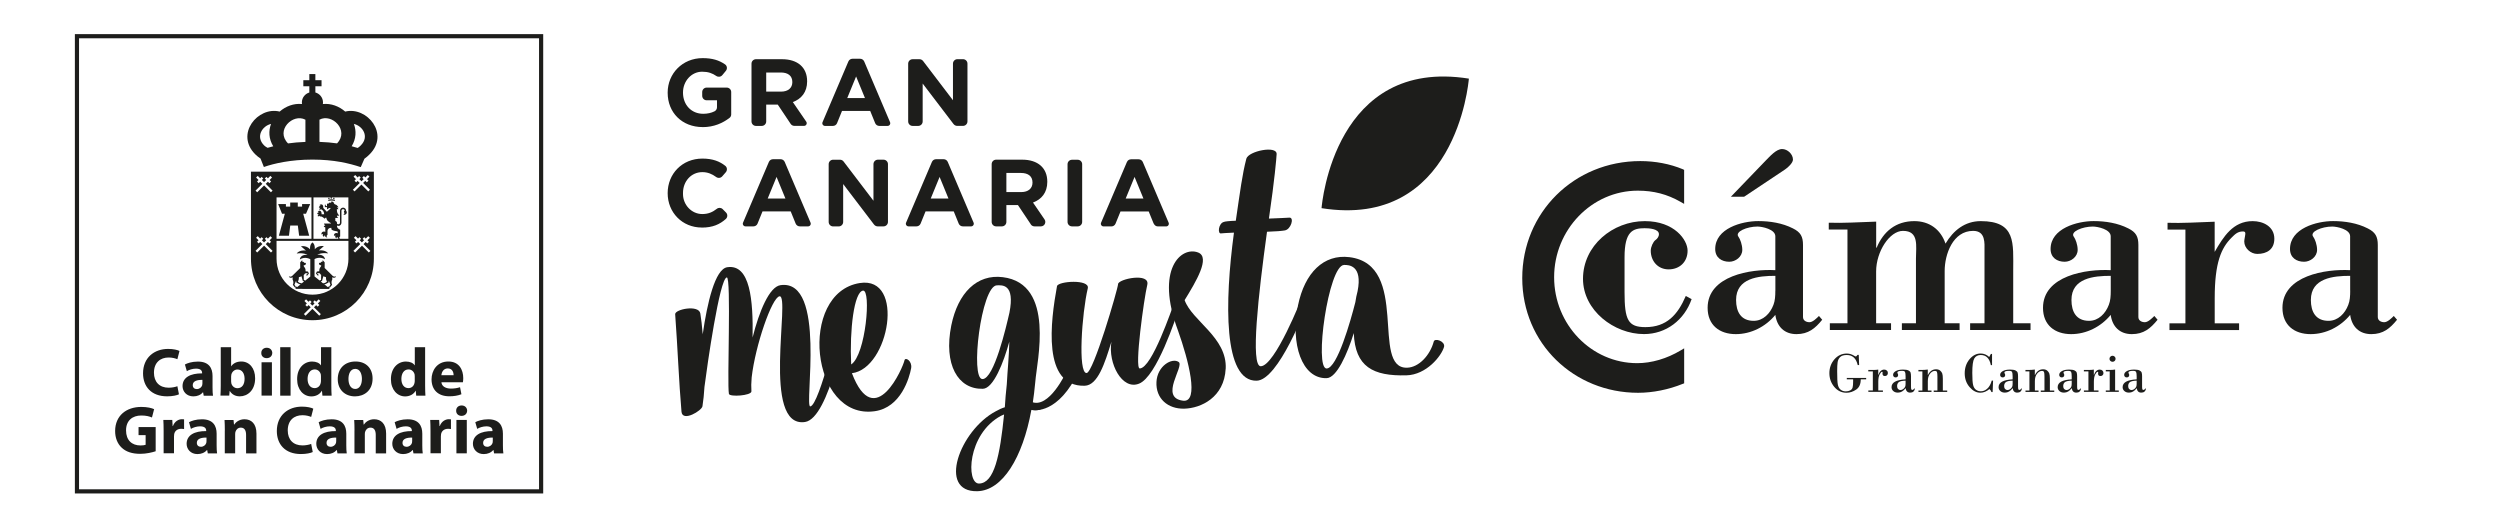 <?xml version="1.0" encoding="UTF-8"?>
<svg id="Capa_2" data-name="Capa 2" xmlns="http://www.w3.org/2000/svg" viewBox="0 0 600 126.62">
  <defs>
    <style>
      .cls-1 {
        fill: #1d1d1b;
        stroke-width: 0px;
      }

      .cls-2 {
        fill: none;
        stroke: #1d1d1b;
        stroke-miterlimit: 10;
      }
    </style>
  </defs>
  <g>
    <g>
      <path class="cls-1" d="M203.51,75.29c-.35,2.28-4.42,25.12-10.31,25.99-10.56,1.56-3.38-30.57-6.12-30.17-1.83.27-5.81,11.82-6.68,19.47-.11,1.24-.13,2.36-.06,3.36-.03,1.02-5.24,1.38-5.4.59-.48-2.37.6-28.11-.51-27.95-1.73.25-4.71,21.2-5.36,26.28-.09,1.64-.27,3.29-.48,4.64-.13,1.03-4.75,3.85-5.03,1.35-.63-7.22-.91-15.2-1.52-23.43-.09-1.2,5.68-2.36,6.04-.18.2,1.29.43,3.08.57,4.99,1.09-7.57,2.96-15.67,5.9-16.1,5.49-.81,6.23,7.91,6.07,16.87,1.59-6.33,4.03-12.17,6.68-12.56,11.17-1.65,5.65,29.32,7.17,29.1,2.23-.33,7.23-21.78,7.53-23.35.25-.85,1.91-.59,1.52,1.1Z"/>
      <path class="cls-1" d="M218.68,88.35c-.42,2.3-2.44,9.45-8.74,10.34-15.45,2.2-18.41-28.42-3.59-30.76,10.96-1.73,7.07,20.53-1.89,21.64,5.5,14.4,12.34-1.54,12.62-3.11.24-.85,1.87.21,1.6,1.88ZM204.28,87.47c3.51-2.28,4.86-18.04,2.83-17.72-2.13.34-3.23,9.35-2.83,17.72Z"/>
      <path class="cls-1" d="M247.8,97.15c.29-1.83.49-3.66.68-5.59.33-4.68,4.89-23.46-7.81-25.04-6.19-.77-10.75,3.73-12.36,11.58-1.88,9.38,1.58,15.37,7.58,15.21,2.54-.07,4.98-6.32,6.35-11.32-.07,3.55-.44,6.91-.61,10.26-.2,1.93-.39,3.76-.47,5.49-.72.22-1.45.55-2.18.97-8.66,4.59-14.06,19.43-4.4,19.18,6-.16,10.86-7.99,12.95-19.51,2.01.35,3.99-.51.26-1.22ZM235.81,90.98c-3.05.08-.32-22.4,3.44-22.5,1.22-.03,4.4-.42,3.01,6.58h0c-.77,3.36-3.66,15.84-6.45,15.92ZM234.98,116.05c-3.15.08-2.87-11.89,5.27-16.26l.73-.32c-.99,9.86-2.34,16.49-6,16.58Z"/>
      <path class="cls-1" d="M282.99,73.88c-.72,2.25-5.39,16.57-9.63,18.2-4.04,1.63-7.48-4.87-6.62-10.06-1.57,5.11-3.26,10.48-6.42,10.56-10.27.27-8.17-15.55-6.64-23.9.26-1.22,7.91-1.73,7.39.51-1.41,5.92-2.43,20.39-.29,20.34,1.63-.04,7.5-20.15,7.56-21.36.06-1.22,7.76-2.84,7,.22-.77,3.16-3.12,20.08-1.8,20.04,2.95-.08,7.72-14.4,8.3-15.83.25-.92,1.64-.35,1.16,1.29Z"/>
      <path class="cls-1" d="M294.16,88.49c-.34,6.9-5.95,9.49-9.92,9.59-3.97.11-6.89-2.45-6.69-6.41.19-3.86,3.74-5.88,5.32-4.8,1.48.97-4.79,8.57,1.07,9.3,3.96.49,1.29-9.77-1.21-16.8-5.57-14.86.8-20.3,4.79-18.78,3.09,1.13-.55,7.11-3.21,11.44,1.78,5.02,10.23,8.95,9.86,16.47Z"/>
      <path class="cls-1" d="M314.16,71.67c-.73,2.35-7.36,19.56-12.55,19.7-8.04.21-7.71-18.86-5.46-35.54-1.63.04-2.85.18-3.06.18-.93.23-.69-2.41.64-2.75.21-.11,1.33-.24,2.86-.28,1.07-7.23,1.53-11.01,2.53-14.89.5-1.84,7.37-3.24,7.27-1.11-.04.91-.47,6.02-1.85,15.48,2.34-.06,4.38-.22,4.99-.23,1.11.07.27,2.83-1.17,3.07-.62.12-2.25.26-4.28.32-2.06,14.96-4.03,32.35-1.49,32.28,3.36-.09,9.73-15.97,10.2-17.41.35-.92,1.85-.35,1.36,1.18Z"/>
      <path class="cls-1" d="M344.1,81.97c-.87,3.27-3.55,6.2-6.4,6.28-8.85.24.84-24.7-13.82-26.53-6.19-.77-10.75,3.73-12.36,11.58-1.88,9.28.96,17.62,6.86,17.46,2.44-.06,4.96-5.81,6.53-10.82.31,8.1,4.6,10.35,12.64,10.14,4.78-.13,8.41-4.62,9.03-6.86.27-1.33-2.23-2.17-2.48-1.25ZM325.28,72.54c-1.14,4.49-4.34,15.83-6.88,15.9-3.05.08.41-24.75,4.17-24.85,1.12-.03,4.49.07,3.25,6.3-.24.82-.39,1.73-.54,2.65Z"/>
      <path class="cls-1" d="M247.54,98.37s5.49,1.49,10.47-7.53l-2.11-1.56s-4.15,9.04-8.39,7.14l.04,1.96Z"/>
      <path class="cls-1" d="M352.53,18.87c-32.13-5.1-35.26,29.91-35.36,31.09,32.13,5.1,35.26-29.91,35.36-31.09Z"/>
      <g>
        <g>
          <path class="cls-1" d="M168.65,30.5c-4.98,0-8.41-3.5-8.41-8.23v-.05c0-4.55,3.54-8.27,8.39-8.27,2.36,0,3.96.52,5.38,1.5.51.35.6,1.07.2,1.55l-.86,1.04c-.36.43-.98.5-1.44.19-.96-.66-1.94-1.02-3.4-1.02-2.56,0-4.59,2.26-4.59,4.98v.05c0,2.93,2.01,5.07,4.85,5.07,1.01,0,1.93-.2,2.71-.59.37-.19.6-.56.6-.97v-1.68h-2.48c-.59,0-1.07-.48-1.07-1.07v-.91c0-.59.48-1.07,1.07-1.07h4.82c.59,0,1.07.48,1.07,1.07v5.37c0,.32-.14.64-.4.83-1.61,1.24-3.74,2.22-6.44,2.22Z"/>
          <path class="cls-1" d="M189.77,29.75l-3.11-4.65h-2.77v4.05c0,.59-.48,1.07-1.07,1.07h-1.39c-.59,0-1.07-.48-1.07-1.07v-13.87c0-.59.48-1.07,1.07-1.07h6.25c3.77,0,6.03,1.99,6.03,5.28v.05c0,2.58-1.39,4.2-3.43,4.96l3.22,4.7c.29.43-.01,1.01-.53,1.01h-2.32c-.36,0-.69-.18-.89-.47ZM190.16,19.69c0-1.51-1.05-2.29-2.77-2.29h-3.5v4.59h3.57c1.71,0,2.7-.91,2.7-2.26v-.05Z"/>
          <path class="cls-1" d="M210.04,29.56l-1.19-2.93h-6.77l-1.19,2.93c-.16.4-.55.66-.99.66h-1.9c-.46,0-.78-.47-.59-.9l6.2-14.57c.17-.39.55-.65.98-.65h1.84c.43,0,.81.26.98.65l6.2,14.57c.18.43-.13.9-.59.9h-1.99c-.43,0-.82-.26-.99-.66ZM205.47,18.34l-2.13,5.19h4.25l-2.13-5.19Z"/>
          <path class="cls-1" d="M228.87,29.8l-7.43-9.75v9.1c0,.59-.48,1.07-1.07,1.07h-1.34c-.59,0-1.07-.48-1.07-1.07v-13.87c0-.59.48-1.07,1.07-1.07h1.65c.33,0,.65.16.85.42l7.18,9.43v-8.79c0-.59.48-1.07,1.07-1.07h1.34c.59,0,1.07.48,1.07,1.07v13.87c0,.59-.48,1.07-1.07,1.07h-1.4c-.33,0-.65-.16-.85-.42Z"/>
        </g>
        <g>
          <path class="cls-1" d="M168.44,54.61c-4.71,0-8.2-3.63-8.2-8.23v-.05c0-4.55,3.43-8.27,8.34-8.27,2.49,0,4.15.68,5.49,1.74.47.37.52,1.07.13,1.53l-.87,1c-.37.42-1,.48-1.45.15-1-.74-2.05-1.17-3.32-1.17-2.7,0-4.64,2.24-4.64,4.98v.28c0,2.58,2.04,4.79,4.61,4.8,1.48,0,2.5-.47,3.5-1.25.43-.34,1.04-.31,1.42.08l.79.8c.43.43.41,1.14-.04,1.55-1.46,1.3-3.16,2.07-5.76,2.07Z"/>
          <path class="cls-1" d="M190.96,53.67l-1.19-2.93h-6.77l-1.19,2.93c-.16.4-.55.66-.99.66h-1.9c-.46,0-.78-.47-.59-.9l6.2-14.57c.17-.39.55-.65.98-.65h1.84c.43,0,.81.26.98.65l6.2,14.57c.18.43-.13.9-.59.9h-1.99c-.43,0-.82-.26-.99-.66ZM186.38,42.45l-2.13,5.19h4.25l-2.13-5.19Z"/>
          <path class="cls-1" d="M209.79,53.92l-7.43-9.75v9.1c0,.59-.48,1.07-1.07,1.07h-1.34c-.59,0-1.07-.48-1.07-1.07v-13.87c0-.59.48-1.07,1.07-1.07h1.65c.33,0,.65.16.85.42l7.18,9.43v-8.79c0-.59.48-1.07,1.07-1.07h1.34c.59,0,1.07.48,1.07,1.07v13.87c0,.59-.48,1.07-1.07,1.07h-1.4c-.33,0-.65-.16-.85-.42Z"/>
          <path class="cls-1" d="M230.09,53.67l-1.19-2.93h-6.77l-1.19,2.93c-.16.4-.55.66-.99.66h-1.9c-.46,0-.78-.47-.59-.9l6.2-14.57c.17-.39.55-.65.98-.65h1.84c.43,0,.81.26.98.65l6.2,14.57c.18.43-.13.9-.59.9h-1.99c-.43,0-.82-.26-.99-.66ZM225.51,42.45l-2.13,5.19h4.25l-2.13-5.19Z"/>
          <path class="cls-1" d="M247.41,53.86l-3.11-4.65h-2.77v4.05c0,.59-.48,1.07-1.07,1.07h-1.39c-.59,0-1.07-.48-1.07-1.07v-13.87c0-.59.48-1.07,1.07-1.07h6.25c3.77,0,6.03,1.99,6.03,5.28v.05c0,2.58-1.39,4.2-3.43,4.96l2.77,4.05c.48.71-.02,1.67-.88,1.67h-1.53c-.36,0-.69-.18-.89-.47ZM247.8,43.8c0-1.51-1.05-2.29-2.77-2.29h-3.5v4.59h3.57c1.71,0,2.7-.91,2.7-2.26v-.05Z"/>
          <path class="cls-1" d="M256.21,53.26v-13.85c0-.59.48-1.07,1.07-1.07h1.37c.59,0,1.07.48,1.07,1.07v13.85c0,.59-.48,1.07-1.07,1.07h-1.37c-.59,0-1.07-.48-1.07-1.07Z"/>
          <path class="cls-1" d="M276.88,53.67l-1.19-2.92h-6.77l-1.19,2.92c-.16.4-.56.67-.99.67h-1.89c-.46,0-.78-.47-.59-.9l6.2-14.56c.17-.4.56-.65.99-.65h1.83c.43,0,.82.26.99.65l6.2,14.56c.18.43-.13.9-.59.9h-1.98c-.44,0-.83-.26-.99-.67ZM272.3,42.45l-2.13,5.19h4.25l-2.13-5.19Z"/>
        </g>
      </g>
    </g>
    <g>
      <rect class="cls-2" x="18.47" y="8.69" width="111.4" height="109.24"/>
      <path class="cls-1" d="M74.99,58.21h-.03s-.64.37-.55,1.65c0,0-.7-.99-2.19-.76l1.2,1.03c-1.63-.19-2.22.71-2.22.71,1.73-.24,2.58.32,2.58.32-1.77-.13-1.82,1.11-1.82,1.11,1.27-.82,2.51-.06,2.51-.06v4.17s-1.24.99-1.24.99c0-.07-.04-.12-.11-.14-.05-.01-.1.01-.14.06-.03,0-.04,0-.06-.01l-.03-1.28c.08-.05.13-.1.19-.18.06-.07.08-.12.12-.2l.54-.07.09.1-.1.15h-.15s-.05.34-.05.34h.2l.41-.5-.23-.47-.58-.06c.02-.22.01-.35-.04-.56-.08-.35-.36-.48-.44-.81l.5-.22.07-.41-.4-.04-.15-.21-.33-.07v-.38l-.49.56v1.36l-1.94,1.9c-.12.09-.21.13-.36.16-.16.03-.21,0-.36-.06-.05,0-.06.07-.03.13.06.08.15.13.26.17.14.05.27.06.39.02.09-.03.14-.05.22-.11v.57c.12.22.17.37.18.62,0,.25-.02.4-.13.63l.53.67c.05-.02.09-.02.14,0,.06.02.09.05.12.09l-.26.21,8.38.02-.28-.23s.06-.08.12-.1c.05-.02.09-.02.14,0l.53-.67c-.11-.23-.14-.38-.13-.63.01-.25.05-.4.18-.62v-.57c.08.06.13.08.22.11.12.04.25.03.38-.02.11-.04.2-.08.26-.17.04-.05.03-.12-.03-.13-.16.05-.2.09-.36.06-.15-.03-.24-.06-.36-.16l-1.94-1.9v-1.36l-.49-.56v.38l-.33.07-.15.21-.4.04.07.41.5.22c-.08.33-.36.46-.44.81-.05.21-.06.34-.04.56l-.58.06-.23.47.41.5h.2l-.05-.34h-.15s-.1-.16-.1-.16l.09-.1.54.07c.03.09.06.13.12.2.06.08.11.12.19.18l-.03,1.28s-.03,0-.06.01c-.03-.04-.08-.07-.14-.06-.07.02-.1.06-.11.14l-1.25-1h0v-4.17s1.24-.75,2.51.06c0,0-.05-1.24-1.82-1.11,0,0,.85-.56,2.58-.32,0,0-.59-.9-2.22-.71l1.2-1.03c-1.48-.23-2.19.76-2.19.76.09-1.28-.55-1.65-.55-1.65ZM71.29,68.92c-.02-.06-.05-.09-.1-.11-.07-.02-.13-.05-.18.05l-.35-.54.41-.97.04.44.78.43s.08-.05.14-.04c.04.01.07.05.08.09l-.81.65ZM72.35,68.06c0-.07-.04-.12-.11-.14-.07-.03-.17-.02-.2.06l-.55-.38c.09-.23.18-.41.22-.6.03-.17.03-.31.02-.48.22-.05.34-.08.54-.17.09-.04.08-.02.16-.06l-.05.11.3,1.03c.06,0,.09,0,.14.03.06.03.11.06.13.12l-.61.48ZM78.9,67.34l.41.97-.35.54c-.05-.1-.11-.07-.18-.05-.05.02-.09.05-.1.11l-.81-.65s.03-.08.08-.09c.05-.02.1,0,.14.04l.78-.43.04-.44ZM77.14,67.46s.08-.04.14-.03l.3-1.03-.05-.11c.08.04.07.03.16.06.21.09.33.12.54.17,0,.16,0,.3.02.47.03.2.12.37.22.6l-.55.38c-.03-.08-.12-.09-.2-.06-.07.02-.1.08-.11.15l-.6-.48c.03-.06.08-.09.13-.12Z"/>
      <path class="cls-1" d="M73.3,34.06v-5.33c-3-1.62-7.28,2.56-4.17,5.69,1.27-.18,2.66-.31,4.17-.36ZM64.22,35.48c.44-.13.89-.26,1.36-.37-1.1-1.8-1.15-3.7-.53-5.37-2.11.49-3.78,3.06-1.65,5.17,0,0,.22.2.37.3.13.09.33.2.44.26ZM80.89,34.41c3.02-3.13-1.23-7.3-4.22-5.69v5.33c1.53.05,2.93.18,4.22.36ZM85.84,35.51c.12-.08.25-.17.36-.25.16-.13.38-.35.38-.35,2.14-2.12.46-4.69-1.65-5.17.62,1.66.57,3.56-.53,5.36.5.13.97.26,1.44.41ZM77.17,19.25v1.45h-1.48v1.49c1.05.3,1.83,1.25,1.83,2.4,0,.13,0,.26-.03.38,1.96-.21,3.9.54,5.36,1.81,5.2-1.29,10.77,5.39,5.84,10.27,0,0-.35.35-.6.56-.2.18-.52.41-.63.49l-.88,2.01c-2.78-.92-6.4-1.8-11.6-1.81-5.18,0-9.23.93-11.65,1.78l-.8-2.02c-.1-.07-.46-.32-.69-.51-.23-.19-.56-.5-.56-.5-4.93-4.88.64-11.57,5.84-10.27,1.46-1.28,3.4-2.02,5.36-1.81-.02-.12-.03-.25-.03-.38,0-1.14.75-2.07,1.79-2.39v-1.5h-1.44v-1.45h1.44v-1.47h1.45v1.47h1.48Z"/>
      <path class="cls-1" d="M74.2,56.58h-2.41l-.31-2.46h-1.82l-.31,2.46h-2.42l1.43-5.28h-.67l-.93-2.32h1.86v.6h1.03v-.98h1.82v.98h1.03v-.6h1.94l-1,2.32h-.67l1.44,5.28Z"/>
      <path class="cls-1" d="M80.12,47.78c.1,0,.18-.08.18-.17s-.08-.18-.18-.18-.17.08-.17.18.08.17.17.17Z"/>
      <path class="cls-1" d="M78.79,47.94v.29s.46-.11.75-.11c.32,0,.83.11.83.11v-.29s-.5-.11-.83-.11c-.3,0-.75.11-.75.11Z"/>
      <path class="cls-1" d="M78.94,47.78c.1,0,.17-.08.17-.17s-.08-.18-.17-.18-.18.08-.18.18.08.17.18.17Z"/>
      <path class="cls-1" d="M60.23,41.2v20.88c0,8.16,6.61,14.77,14.76,14.77s14.74-6.61,14.74-14.77v-20.88h-29.51ZM66.37,47.38h8.38v9.93h-8.38v-9.93ZM65.03,60.6l-1.65-1.64-1.65,1.64-.4-.4,1.64-1.63-.52-.51-.36.36-.4-.39.36-.37-.59-.59.4-.4.59.59.34-.35.4.4-.34.35.52.52.52-.52-.34-.35.41-.39.34.35.59-.59.4.4-.59.59.36.37-.4.39-.36-.36-.52.51,1.64,1.64-.4.4ZM65.03,46.15l-1.65-1.64-1.65,1.64-.4-.4,1.64-1.63-.52-.51-.36.36-.4-.4.36-.37-.59-.59.4-.4.59.59.34-.35.4.39-.34.35.52.52.52-.52-.34-.35.41-.39.34.35.59-.59.4.4-.59.59.36.37-.4.4-.36-.36-.52.51,1.64,1.63-.4.4ZM76.63,75.77l-1.65-1.64-1.65,1.64-.4-.4,1.64-1.63-.52-.51-.36.36-.4-.39.36-.37-.59-.59.4-.4.59.59.34-.35.4.4-.34.35.52.52.52-.52-.34-.35.4-.4.34.35.59-.59.4.4-.6.59.36.37-.4.4-.36-.36-.52.51,1.64,1.64-.4.4ZM83.63,62.05c0,4.77-3.86,8.67-8.63,8.67s-8.63-3.86-8.63-8.63v-4.29h17.25v4.24ZM83.64,57.31h-2.05s.01,0,.02,0c-.14-.05-.22-.2-.18-.34.03-.11.1-.18.21-.21v-1.62c-.23-.08-.38-.16-.57-.37-.16-.19-.21-.37-.2-.63,0,0,0,0,.01,0,0,0,0,0,0,0,.1.04.22.07.33.07.11,0,.22-.01.31-.06.27-.15.42-.41.43-.68v-2.91c.01-.2.18-.35.37-.36.03,0,.06,0,.08,0,.17.03.29.14.32.31-.1.07-.15.14-.18.27-.04.17.17.26.12.43-.04.15-.13.24-.28.29.08.04.17.06.26.06.28-.02.56-.23.59-.51.02-.19-.03-.32-.16-.46.01-.4-.29-.73-.69-.76-.42-.02-.78.32-.78.74v2.9c0,.2-.17.34-.37.36,0,0,0,0-.01,0h0c-.14.01-.24-.03-.34-.13,0,0,.03-.28-.07-.45-.09-.14-.33-.23-.33-.23v-.71h.71s-.2-.15-.26-.28c-.05-.1-.07-.27-.07-.27h.01s.57,0,.57,0c0,0-.36-.38-.47-.68-.13-.32-.12-.87-.12-.87h.37s-.06-.17-.14-.26c-.08-.09-.26-.19-.26-.19h.43s-.23-.35-.43-.52c-.21-.18-.46-.12-.62-.35-.09-.12-.16-.36-.16-.36l-.47-.25s0,.14-.03.21c-.03.06-.1.15-.1.15h-.01s-.43,0-.43,0l-.17.24h-.35v.57h-.3v-.31h-.21v.58h.52v.48h.28v-.2c.1,0,.15,0,.25-.04.09-.02.13-.05.21-.09h0s0,0,0,0l.11.18-.9.78h0s0,0,0,0l-.87-.94c.03-.12.05-.71-.34-.82-.05-.02-.11-.02-.16-.02-.17,0-.32.07-.43.2.03,0,.06-.01.09,0,.03,0,.07.02.1.04.05.04.07.07.09.13-.14,0-.23.05-.31.16-.08.11-.09.22-.05.34.03-.06.08-.09.15-.09,0,0,0,0,0,0,0,0,0,0,0,0,.07,0,.13.03.16.09-.11.05-.18.13-.2.24-.02.15.03.26.11.35-.01-.12.05-.23.17-.26.03,0,.05-.01.08-.01.07,0,.12.01.18.06.21.13.31.25.43.47.12.23.16.4.15.66h-.62c.03-.12.04-.71-.34-.83-.05-.02-.11-.02-.16-.02-.17,0-.32.07-.43.2.03,0,.06-.01.09,0,.03,0,.07.02.1.04.05.04.07.07.09.13-.14,0-.23.05-.31.16-.08.11-.09.22-.05.34.03-.06.08-.09.15-.09,0,0,0,0,0,0,0,0,0,0,0,0,.07,0,.13.03.16.09-.11.05-.18.13-.2.24-.02.15.03.26.11.35-.01-.12.04-.19.16-.22.03,0,.05-.01.07-.01.06,0,.09.02.15.07.01.03,0,.05,0,.09.08-.01.14-.02.21-.02.07,0,.13,0,.21.03.21.07.49.28.75.52.04-.06.08-.13.15-.19.07-.06.11-.08.2-.11,0,0,0,0,0,0,0,0,0,0,0,0,.01.14.21.66.37.81.3.27.42.36.76.53v.1h-.01s-1.63,0-1.63,0c0,0,0,.15.09.28.05.07.21.1.21.1l-.37.29c.04.08.08.13.16.18.07.05.13.07.21.08v1.08s0,0-.01,0h0c-.05-.04-.17-.08-.3-.08-.13,0-.27.03-.37.1-.22.16-.3.42-.22.67.02-.07.07-.12.14-.16.04-.02.07-.02.1-.02.03,0,.06,0,.1.01-.08.14-.09.27-.02.42.07.15.17.23.33.25-.05-.07-.05-.14-.01-.22.04-.08.11-.11.19-.11h0s0,0,.01,0c-.01.14.03.26.13.35.11.09.22.11.33.11.04,0,.07,0,.11-.02-.14-.05-.22-.2-.18-.34.02-.11.09-.19.2-.22v-1.04c.04-.2.1-.33.26-.47.15-.13.32-.19.49-.19.06,0,.12,0,.18,0,0,.19-.01.37.12.47.33.25,1.16.34,1.36.38l.07.46s0,0-.01,0h0c-.05-.04-.17-.08-.3-.08-.13,0-.27.02-.38.1-.22.16-.3.41-.22.67.02-.07.07-.12.14-.16.04-.02.07-.02.1-.02.03,0,.06,0,.1.01-.08.14-.09.27-.02.42.07.15.17.23.33.26-.05-.07-.05-.14-.01-.22.04-.08.1-.11.19-.11h0s0,0,.01,0c-.01.14.03.26.13.35.06.05.13.08.19.09h-6.1v-9.93h4.19c-.05.03-.09.08-.09.15,0,.09.08.17.17.17.09,0,.17-.08.17-.17,0-.07-.04-.12-.09-.15h4.03v9.93ZM85.84,43.39l-.36.36-.4-.39.36-.37-.59-.59.4-.4.59.59.34-.35.4.4-.34.35.52.52.52-.52-.34-.35.4-.4.34.35.59-.59.4.4-.59.59.36.37-.41.39-.36-.36-.52.51,1.64,1.64-.4.4-1.65-1.64-1.65,1.64-.4-.4,1.64-1.63-.52-.51ZM88.52,60.6l-1.65-1.64-1.65,1.64-.4-.4,1.64-1.63-.52-.51-.36.36-.4-.39.36-.37-.6-.59.4-.4.59.59.34-.35.4.4-.34.35.52.52.52-.52-.34-.35.41-.39.34.35.59-.59.4.4-.59.59.36.37-.41.39-.36-.36-.52.51,1.64,1.64-.4.4Z"/>
      <path class="cls-1" d="M42.94,94.64c-.46.23-1.49.48-2.83.48-3.82,0-5.78-2.37-5.78-5.52,0-3.77,2.69-5.86,6.03-5.86,1.29,0,2.28.26,2.72.49l-.51,1.98c-.51-.21-1.21-.41-2.1-.41-1.98,0-3.52,1.2-3.52,3.65,0,2.21,1.31,3.6,3.54,3.6.75,0,1.59-.16,2.08-.36l.38,1.95ZM48.89,94.95l-.15-.8h-.05c-.52.64-1.34.98-2.29.98-1.62,0-2.59-1.18-2.59-2.46,0-2.08,1.87-3.08,4.7-3.06v-.11c0-.43-.23-1.03-1.46-1.03-.82,0-1.69.28-2.21.61l-.46-1.6c.56-.31,1.65-.7,3.11-.7,2.67,0,3.52,1.57,3.52,3.46v2.78c0,.77.03,1.51.11,1.95h-2.24ZM48.59,91.17c-1.31-.02-2.33.29-2.33,1.26,0,.64.43.95.98.95.62,0,1.13-.41,1.29-.92.03-.13.05-.28.05-.43v-.87ZM52.91,94.95c.03-.52.07-1.49.07-2.39v-9.24h2.49v4.57h.03c.47-.69,1.31-1.13,2.42-1.13,1.92,0,3.32,1.59,3.31,4.04,0,2.88-1.83,4.32-3.67,4.32-.93,0-1.83-.34-2.41-1.29h-.03l-.1,1.11h-2.11ZM55.47,91.55c0,.16.02.31.05.44.16.67.74,1.18,1.46,1.18,1.06,0,1.72-.82,1.72-2.26,0-1.24-.56-2.23-1.72-2.23-.67,0-1.29.51-1.46,1.23-.03.15-.05.29-.05.46v1.18ZM65.34,84.72c0,.69-.52,1.24-1.34,1.24s-1.31-.56-1.29-1.24c-.02-.72.51-1.26,1.31-1.26s1.31.54,1.33,1.26ZM62.77,94.95v-8.01h2.49v8.01h-2.49ZM67.25,83.33h2.49v11.63h-2.49v-11.63ZM79.52,83.33v9.24c0,.9.03,1.85.07,2.39h-2.21l-.11-1.18h-.03c-.51.9-1.47,1.36-2.51,1.36-1.9,0-3.42-1.62-3.42-4.11-.02-2.7,1.67-4.26,3.59-4.26.98,0,1.75.34,2.11.9h.03v-4.34h2.49ZM77.03,90.33c0-.13-.02-.31-.03-.44-.15-.67-.69-1.23-1.46-1.23-1.13,0-1.72,1.02-1.72,2.28,0,1.36.67,2.21,1.7,2.21.72,0,1.29-.49,1.44-1.2.05-.18.07-.36.07-.57v-1.05ZM89.42,90.86c0,2.93-2.08,4.27-4.22,4.27-2.34,0-4.14-1.54-4.14-4.13s1.7-4.24,4.27-4.24,4.09,1.69,4.09,4.09ZM83.63,90.94c0,1.38.57,2.41,1.64,2.41.97,0,1.59-.97,1.59-2.41,0-1.2-.46-2.41-1.59-2.41-1.2,0-1.64,1.23-1.64,2.41ZM102.03,83.33v9.24c0,.9.03,1.85.07,2.39h-2.21l-.11-1.18h-.03c-.51.9-1.47,1.36-2.51,1.36-1.9,0-3.42-1.62-3.42-4.11-.02-2.7,1.67-4.26,3.59-4.26.98,0,1.75.34,2.11.9h.03v-4.34h2.49ZM99.54,90.33c0-.13-.02-.31-.03-.44-.15-.67-.69-1.23-1.46-1.23-1.13,0-1.72,1.02-1.72,2.28,0,1.36.67,2.21,1.7,2.21.72,0,1.29-.49,1.44-1.2.05-.18.07-.36.07-.57v-1.05ZM105.94,91.74c.08,1.03,1.1,1.52,2.26,1.52.85,0,1.54-.11,2.21-.33l.33,1.69c-.82.33-1.82.49-2.9.49-2.72,0-4.27-1.57-4.27-4.08,0-2.03,1.26-4.27,4.04-4.27,2.59,0,3.57,2.01,3.57,4,0,.43-.05.8-.08.98h-5.16ZM108.87,90.04c0-.61-.26-1.62-1.41-1.62-1.05,0-1.47.95-1.54,1.62h2.95ZM37.36,108.3c-.77.26-2.23.62-3.68.62-2.01,0-3.47-.51-4.49-1.49-1.02-.95-1.57-2.39-1.56-4.01.02-3.67,2.69-5.76,6.3-5.76,1.42,0,2.52.28,3.06.54l-.52,2c-.61-.26-1.36-.48-2.57-.48-2.08,0-3.65,1.18-3.65,3.57s1.42,3.62,3.47,3.62c.57,0,1.03-.07,1.23-.16v-2.31h-1.7v-1.95h4.11v5.81ZM39.27,103.43c0-1.18-.03-1.95-.07-2.64h2.15l.08,1.47h.07c.41-1.16,1.39-1.65,2.16-1.65.23,0,.34,0,.52.03v2.34c-.18-.03-.39-.07-.67-.07-.92,0-1.54.49-1.7,1.26-.03.16-.05.36-.05.56v4.06h-2.49v-5.37ZM49.87,108.8l-.15-.8h-.05c-.52.64-1.34.98-2.29.98-1.62,0-2.59-1.18-2.59-2.46,0-2.08,1.87-3.08,4.7-3.06v-.11c0-.43-.23-1.03-1.46-1.03-.82,0-1.69.28-2.21.61l-.46-1.6c.56-.31,1.65-.7,3.11-.7,2.67,0,3.52,1.57,3.52,3.45v2.78c0,.77.03,1.51.11,1.95h-2.24ZM49.57,105.02c-1.31-.02-2.33.29-2.33,1.26,0,.64.43.95.98.95.62,0,1.13-.41,1.29-.92.03-.13.05-.28.05-.43v-.87ZM53.96,103.35c0-1-.03-1.85-.07-2.55h2.16l.11,1.1h.05c.33-.51,1.15-1.28,2.47-1.28,1.64,0,2.87,1.08,2.87,3.44v4.75h-2.49v-4.44c0-1.03-.36-1.74-1.26-1.74-.69,0-1.1.47-1.26.93-.07.15-.1.39-.1.62v4.62h-2.49v-5.45ZM75.05,108.49c-.46.23-1.49.48-2.83.48-3.82,0-5.78-2.37-5.78-5.52,0-3.77,2.69-5.86,6.03-5.86,1.29,0,2.28.26,2.72.49l-.51,1.98c-.51-.21-1.21-.41-2.1-.41-1.98,0-3.52,1.2-3.52,3.65,0,2.21,1.31,3.6,3.54,3.6.75,0,1.59-.16,2.08-.36l.38,1.95ZM80.99,108.8l-.15-.8h-.05c-.52.64-1.34.98-2.29.98-1.62,0-2.59-1.18-2.59-2.46,0-2.08,1.87-3.08,4.7-3.06v-.11c0-.43-.23-1.03-1.46-1.03-.82,0-1.69.28-2.21.61l-.46-1.6c.56-.31,1.65-.7,3.11-.7,2.67,0,3.52,1.57,3.52,3.45v2.78c0,.77.03,1.51.11,1.95h-2.24ZM80.7,105.02c-1.31-.02-2.33.29-2.33,1.26,0,.64.43.95.98.95.62,0,1.13-.41,1.29-.92.03-.13.05-.28.05-.43v-.87ZM85.08,103.35c0-1-.03-1.85-.07-2.55h2.16l.11,1.1h.05c.33-.51,1.15-1.28,2.47-1.28,1.64,0,2.87,1.08,2.87,3.44v4.75h-2.49v-4.44c0-1.03-.36-1.74-1.26-1.74-.69,0-1.1.47-1.26.93-.07.15-.1.39-.1.62v4.62h-2.49v-5.45ZM99.23,108.8l-.15-.8h-.05c-.52.64-1.34.98-2.29.98-1.62,0-2.59-1.18-2.59-2.46,0-2.08,1.87-3.08,4.7-3.06v-.11c0-.43-.23-1.03-1.46-1.03-.82,0-1.69.28-2.21.61l-.46-1.6c.56-.31,1.65-.7,3.11-.7,2.67,0,3.52,1.57,3.52,3.45v2.78c0,.77.03,1.51.11,1.95h-2.24ZM98.93,105.02c-1.31-.02-2.33.29-2.33,1.26,0,.64.43.95.98.95.62,0,1.13-.41,1.29-.92.03-.13.05-.28.05-.43v-.87ZM103.32,103.43c0-1.18-.03-1.95-.07-2.64h2.15l.08,1.47h.07c.41-1.16,1.39-1.65,2.16-1.65.23,0,.34,0,.52.03v2.34c-.18-.03-.39-.07-.67-.07-.92,0-1.54.49-1.7,1.26-.03.16-.05.36-.05.56v4.06h-2.49v-5.37ZM112.11,98.57c0,.69-.52,1.24-1.34,1.24s-1.31-.56-1.29-1.24c-.02-.72.51-1.26,1.31-1.26s1.31.54,1.33,1.26ZM109.54,108.8v-8.01h2.49v8.01h-2.49ZM118.58,108.8l-.15-.8h-.05c-.52.64-1.34.98-2.29.98-1.62,0-2.59-1.18-2.59-2.46,0-2.08,1.87-3.08,4.7-3.06v-.11c0-.43-.23-1.03-1.46-1.03-.82,0-1.69.28-2.21.61l-.46-1.6c.56-.31,1.65-.7,3.11-.7,2.67,0,3.52,1.57,3.52,3.45v2.78c0,.77.03,1.51.11,1.95h-2.24ZM118.28,105.02c-1.31-.02-2.33.29-2.33,1.26,0,.64.43.95.98.95.62,0,1.13-.41,1.29-.92.03-.13.05-.28.05-.43v-.87Z"/>
    </g>
  </g>
  <g>
    <g>
      <path class="cls-1" d="M405.99,71.79c-1.75,5.01-6.11,8.39-11.44,8.39-7.15,0-14.63-5.66-14.63-13.26,0-8,7.15-13.85,14.83-13.85,7.15,0,10.27,4.55,10.27,7.09,0,2.73-1.95,4.49-4.55,4.49s-4.29-2.02-4.29-4.49c0-.91.59-2.15,1.11-2.53.39-.26.85-.78.85-1.43,0-1.3-2.41-1.43-3.44-1.43-2.86,0-4.81.78-4.81,6.96v8.39c0,6.7.85,8.39,5.01,8.39,5.07,0,7.74-2.93,9.69-7.48l1.43.78Z"/>
      <path class="cls-1" d="M426.08,64.84c-5.85-.33-16.25,1.3-16.25,9.04,0,4.16,2.86,6.31,6.76,6.31,3.64,0,7.15-1.76,9.49-4.62.39,2.86,2.21,4.62,5.07,4.62s4.49-1.37,6.18-3.45l-.78-.91c-.52.52-1.49,1.5-2.27,1.5s-1.56-.39-1.56-1.24v-17.3c0-2.02-.58-3.06-2.41-3.97-2.54-1.3-5.53-1.76-8.32-1.76-3.97,0-10.34,1.76-10.34,6.7,0,2.08,1.56,3.06,3.38,3.06,1.49,0,3.12-1.17,3.12-2.86,0-1.24-.52-2.6-.91-3.12-.97-1.24,2.08-2.47,4.55-2.47,1.11,0,4.29.65,4.29,2.34v8.13ZM428.36,40.71c.78-.52,1.95-1.63,1.95-2.41,0-1.3-1.3-2.53-2.6-2.53-1.43,0-2.92,1.75-4.03,2.86l-8.26,8.58h3.18l9.75-6.5ZM426.08,69.78c0,1.24-.07,2.41-.45,3.38-.78,2.08-2.47,3.84-4.74,3.84-3.06,0-4.23-2.15-4.23-5.01,0-5.27,5.4-5.79,9.43-5.79v3.57Z"/>
      <path class="cls-1" d="M450.27,59.44h.13c1.62-3.9,4.62-6.37,9.04-6.37,3.58,0,6.31,1.95,7.48,5.4,1.89-3.19,4.68-5.4,8.45-5.4,8.52,0,7.8,5.27,7.8,11.96v12.55h4.16v1.62h-14.5v-1.62h3.45v-17.36c0-1.82.32-4.81-2.73-4.81-4.88,0-6.83,5.66-6.83,9.62v12.55h3.58v1.62h-13.85v-1.62h3.38v-15.54c0-2.99.78-6.63-3.12-6.63-3.19,0-6.44,4.94-6.44,9.75v12.42h3.58v1.62h-14.69v-1.62h4.23v-22.5h-4.49v-1.63c3.32.13,7.28-.13,11.38-.26v6.24Z"/>
      <path class="cls-1" d="M506.58,64.84c-5.85-.33-16.26,1.3-16.26,9.04,0,4.16,2.86,6.31,6.76,6.31,3.64,0,7.15-1.76,9.49-4.62.39,2.86,2.21,4.62,5.07,4.62s4.48-1.37,6.18-3.45l-.78-.91c-.52.52-1.49,1.5-2.27,1.5s-1.56-.39-1.56-1.24v-17.3c0-2.02-.58-3.06-2.41-3.97-2.53-1.3-5.53-1.76-8.32-1.76-3.97,0-10.34,1.76-10.34,6.7,0,2.08,1.56,3.06,3.38,3.06,1.5,0,3.12-1.17,3.12-2.86,0-1.24-.52-2.6-.91-3.12-.98-1.24,2.08-2.47,4.55-2.47,1.1,0,4.29.65,4.29,2.34v8.13ZM506.58,69.78c0,1.24-.07,2.41-.46,3.38-.78,2.08-2.47,3.84-4.74,3.84-3.06,0-4.23-2.15-4.23-5.01,0-5.27,5.4-5.79,9.43-5.79v3.57Z"/>
      <path class="cls-1" d="M531.54,60.42c2.08-3.58,4.36-7.35,9.1-7.35,2.53,0,5.2,1.3,5.2,4.23,0,2.53-1.76,3.64-4.1,3.64-1.56,0-3.12-1.36-3.12-2.99,0-.26.07-.65.13-.97.19-1.04.26-1.43-.46-1.43-1.24,0-1.88.65-2.73,1.5-2.47,2.47-4.03,5.98-4.03,14.5v6.05h5.85v1.62h-16.71v-1.62h3.83v-22.5h-4.29v-1.63c3.38.13,7.35-.13,11.31-.26v7.22Z"/>
      <path class="cls-1" d="M564.05,64.84c-5.85-.33-16.26,1.3-16.26,9.04,0,4.16,2.86,6.31,6.76,6.31,3.64,0,7.15-1.76,9.49-4.62.39,2.86,2.21,4.62,5.07,4.62s4.49-1.37,6.18-3.45l-.78-.91c-.52.52-1.5,1.5-2.28,1.5s-1.56-.39-1.56-1.24v-17.3c0-2.02-.59-3.06-2.41-3.97-2.54-1.3-5.53-1.76-8.32-1.76-3.97,0-10.34,1.76-10.34,6.7,0,2.08,1.56,3.06,3.38,3.06,1.49,0,3.12-1.17,3.12-2.86,0-1.24-.52-2.6-.91-3.12-.98-1.24,2.08-2.47,4.55-2.47,1.11,0,4.29.65,4.29,2.34v8.13ZM564.05,69.78c0,1.24-.07,2.41-.46,3.38-.78,2.08-2.47,3.84-4.75,3.84-3.05,0-4.23-2.15-4.23-5.01,0-5.27,5.4-5.79,9.43-5.79v3.57Z"/>
      <path class="cls-1" d="M404.18,40.77l-.29-.15c-3.1-1.29-6.63-1.96-10.21-1.96-15.89,0-28.34,12.34-28.34,28.08s12.47,27.53,27.79,27.53c3.52,0,7.33-.76,10.74-2.15l.33-.12v-.38s0-7.02,0-7.02v-1s-.86.51-.86.51c-3.29,1.97-6.99,3.05-10.41,3.05-10.99,0-19.94-9.26-19.94-20.63s9.01-20.77,20.08-20.77c3.79,0,7.06.85,10.27,2.69l.85.48v-8.17Z"/>
    </g>
    <g>
      <path class="cls-1" d="M444.75,91.04h-1.52v-.34h4.65v.34h-1.3c0,1.15-.37,1.97-1.11,2.47-.74.5-1.51.75-2.31.75-1.18,0-2.15-.47-2.94-1.41-.78-.94-1.17-2.04-1.17-3.29s.4-2.38,1.2-3.31c.8-.93,1.8-1.4,2.99-1.4.62,0,1.21.18,1.77.54.17.11.29.16.36.16.14,0,.29-.13.43-.38h.3l.09,2.44h-.34c-.37-1.61-1.25-2.41-2.63-2.41-.72,0-1.24.16-1.58.49-.33.32-.53.73-.61,1.23-.07.49-.11,1.2-.11,2.11,0,1.65.05,2.74.16,3.28.11.54.33.94.67,1.21.34.27.76.41,1.25.41.39,0,.74-.08,1.05-.24.31-.16.5-.4.58-.72.08-.32.12-.8.12-1.43v-.48Z"/>
      <path class="cls-1" d="M449.48,93.71v-4.58h-1.09v-.34h1.1c.56,0,.99-.03,1.29-.09v1.27h.03c.31-.85.78-1.27,1.39-1.27.27,0,.48.08.65.24s.24.36.24.59c0,.21-.07.39-.2.52-.13.13-.3.2-.51.2-.38,0-.58-.19-.58-.58l.03-.29c0-.1-.05-.15-.14-.15-.15,0-.34.2-.56.6-.23.4-.34,1.01-.34,1.82v2.06h1.11v.34h-3.5v-.34h1.09Z"/>
      <path class="cls-1" d="M457.34,91.04v-.68c0-.56-.05-.92-.14-1.1s-.34-.26-.74-.26c-.72,0-1.09.14-1.09.42,0,.08.03.17.09.26.06.1.09.21.09.34,0,.18-.06.32-.18.42-.12.1-.26.14-.41.14-.2,0-.35-.06-.46-.18-.11-.12-.16-.27-.16-.43,0-.36.21-.66.63-.9.42-.24,1-.37,1.75-.37.6,0,1.04.07,1.31.21.28.14.45.31.51.52.06.21.1.5.1.87v2.47c0,.36.03.59.08.68s.13.13.24.13c.16,0,.32-.11.47-.33h.16c-.12.65-.5.98-1.14.98s-.99-.36-1.11-1.07c-.52.71-1.14,1.07-1.84,1.07-.46,0-.84-.13-1.11-.38-.28-.25-.42-.56-.42-.93,0-1.14,1.12-1.76,3.36-1.87ZM457.34,92.07v-.72c-.83.03-1.37.16-1.64.37-.26.22-.4.53-.4.94,0,.3.08.53.24.7s.34.25.55.25c.26,0,.5-.09.71-.26.21-.18.35-.35.43-.53s.11-.42.11-.74Z"/>
      <path class="cls-1" d="M461.37,93.71v-4.58h-.95v-.34h.61c.6,0,1.15-.03,1.64-.1v1.31h.03c.46-.92,1.11-1.37,1.95-1.37.39,0,.72.1.97.3.25.2.42.44.52.71.09.27.14.7.14,1.27v2.82h1.05v.34h-3.24v-.34h.89v-3.35c0-.51-.03-.87-.1-1.07-.06-.2-.23-.29-.51-.29-.43,0-.82.22-1.17.67-.35.44-.52,1.04-.52,1.79v2.25h.88v.34h-3.13v-.34h.95Z"/>
      <path class="cls-1" d="M478.09,84.96v2.67h-.29c-.31-1.62-1.12-2.43-2.43-2.43-.7,0-1.21.28-1.54.82-.32.55-.48,1.71-.48,3.47,0,1.45.07,2.44.21,2.96.14.52.38.9.72,1.12.34.23.72.34,1.13.34.54,0,1.04-.2,1.51-.61.47-.4.84-1.05,1.1-1.95h.32l-.11,2.74h-.28c-.1-.29-.26-.53-.48-.72-.71.59-1.43.88-2.18.88-.95,0-1.81-.45-2.59-1.35-.78-.9-1.17-2-1.17-3.3s.38-2.45,1.15-3.38c.77-.92,1.66-1.38,2.67-1.38.78,0,1.46.28,2.06.84.17-.28.31-.52.4-.73h.29Z"/>
      <path class="cls-1" d="M483.03,91.04v-.68c0-.56-.05-.92-.14-1.1-.09-.17-.34-.26-.74-.26-.72,0-1.09.14-1.09.42,0,.08.03.17.09.26.06.1.09.21.09.34,0,.18-.06.32-.18.42-.12.1-.26.14-.41.14-.2,0-.35-.06-.46-.18-.11-.12-.16-.27-.16-.43,0-.36.21-.66.63-.9.42-.24,1-.37,1.75-.37.6,0,1.04.07,1.31.21.28.14.45.31.51.52.07.21.1.5.1.87v2.47c0,.36.03.59.08.68.05.09.13.13.24.13.16,0,.32-.11.47-.33h.16c-.12.65-.5.98-1.14.98s-.99-.36-1.11-1.07c-.52.71-1.13,1.07-1.84,1.07-.46,0-.84-.13-1.11-.38-.28-.25-.42-.56-.42-.93,0-1.14,1.12-1.76,3.37-1.87ZM483.03,92.07v-.72c-.83.03-1.37.16-1.64.37-.26.22-.4.53-.4.94,0,.3.08.53.24.7.16.17.34.25.55.25.26,0,.5-.09.71-.26.21-.18.35-.35.43-.53s.11-.42.11-.74Z"/>
      <path class="cls-1" d="M487.06,93.71v-4.58h-.95v-.34h.61c.6,0,1.15-.03,1.64-.1v1.31h.03c.46-.92,1.11-1.37,1.95-1.37.39,0,.72.1.97.3.25.2.42.44.52.71.09.27.14.7.14,1.27v2.82h1.05v.34h-3.24v-.34h.89v-3.35c0-.51-.03-.87-.1-1.07-.07-.2-.23-.29-.51-.29-.43,0-.82.22-1.17.67-.35.44-.52,1.04-.52,1.79v2.25h.88v.34h-3.13v-.34h.95Z"/>
      <path class="cls-1" d="M497.21,91.04v-.68c0-.56-.05-.92-.14-1.1-.09-.17-.34-.26-.74-.26-.72,0-1.09.14-1.09.42,0,.08.03.17.09.26.06.1.09.21.09.34,0,.18-.06.32-.18.42-.12.1-.26.14-.41.14-.2,0-.35-.06-.46-.18-.11-.12-.16-.27-.16-.43,0-.36.21-.66.63-.9.42-.24,1-.37,1.75-.37.6,0,1.04.07,1.31.21.28.14.45.31.51.52.07.21.1.5.1.87v2.47c0,.36.03.59.08.68.05.09.13.13.24.13.16,0,.32-.11.47-.33h.16c-.12.65-.5.98-1.14.98s-.99-.36-1.11-1.07c-.52.71-1.13,1.07-1.84,1.07-.46,0-.84-.13-1.11-.38-.28-.25-.42-.56-.42-.93,0-1.14,1.12-1.76,3.36-1.87ZM497.21,92.07v-.72c-.83.03-1.37.16-1.64.37-.26.22-.4.53-.4.94,0,.3.08.53.24.7.16.17.34.25.55.25.26,0,.5-.09.71-.26.21-.18.35-.35.43-.53.07-.18.11-.42.11-.74Z"/>
      <path class="cls-1" d="M501.22,93.71v-4.58h-1.09v-.34h1.1c.56,0,.99-.03,1.29-.09v1.27h.03c.31-.85.78-1.27,1.39-1.27.27,0,.48.08.65.24.16.16.24.36.24.59,0,.21-.07.39-.2.52-.13.13-.3.2-.51.2-.38,0-.58-.19-.58-.58l.03-.29c0-.1-.05-.15-.14-.15-.15,0-.34.2-.56.6-.23.4-.34,1.01-.34,1.82v2.06h1.11v.34h-3.5v-.34h1.09Z"/>
      <path class="cls-1" d="M507.63,88.68v5.03h.88v.34h-3.12v-.34h.94v-4.58h-.94v-.34h.95c.46,0,.88-.03,1.29-.1ZM506.28,86.1c0-.2.07-.37.22-.51.14-.14.32-.21.51-.21s.37.07.51.21c.14.14.22.31.22.51s-.07.38-.21.52c-.14.14-.32.21-.52.21s-.37-.07-.52-.21c-.14-.14-.22-.31-.22-.52Z"/>
      <path class="cls-1" d="M512.8,91.04v-.68c0-.56-.05-.92-.14-1.1-.09-.17-.34-.26-.74-.26-.72,0-1.09.14-1.09.42,0,.08.03.17.09.26.06.1.09.21.09.34,0,.18-.06.32-.18.42-.12.1-.26.14-.41.14-.2,0-.35-.06-.46-.18-.11-.12-.16-.27-.16-.43,0-.36.21-.66.63-.9.42-.24,1-.37,1.75-.37.6,0,1.04.07,1.31.21s.45.31.51.52c.07.21.1.5.1.87v2.47c0,.36.03.59.08.68.05.09.13.13.24.13.16,0,.32-.11.47-.33h.16c-.12.65-.5.98-1.14.98s-.99-.36-1.11-1.07c-.52.71-1.13,1.07-1.84,1.07-.46,0-.84-.13-1.11-.38-.28-.25-.42-.56-.42-.93,0-1.14,1.12-1.76,3.36-1.87ZM512.8,92.07v-.72c-.83.03-1.37.16-1.64.37-.26.22-.4.53-.4.94,0,.3.08.53.24.7.16.17.34.25.55.25.26,0,.5-.09.71-.26.21-.18.35-.35.43-.53.07-.18.11-.42.11-.74Z"/>
    </g>
  </g>
</svg>